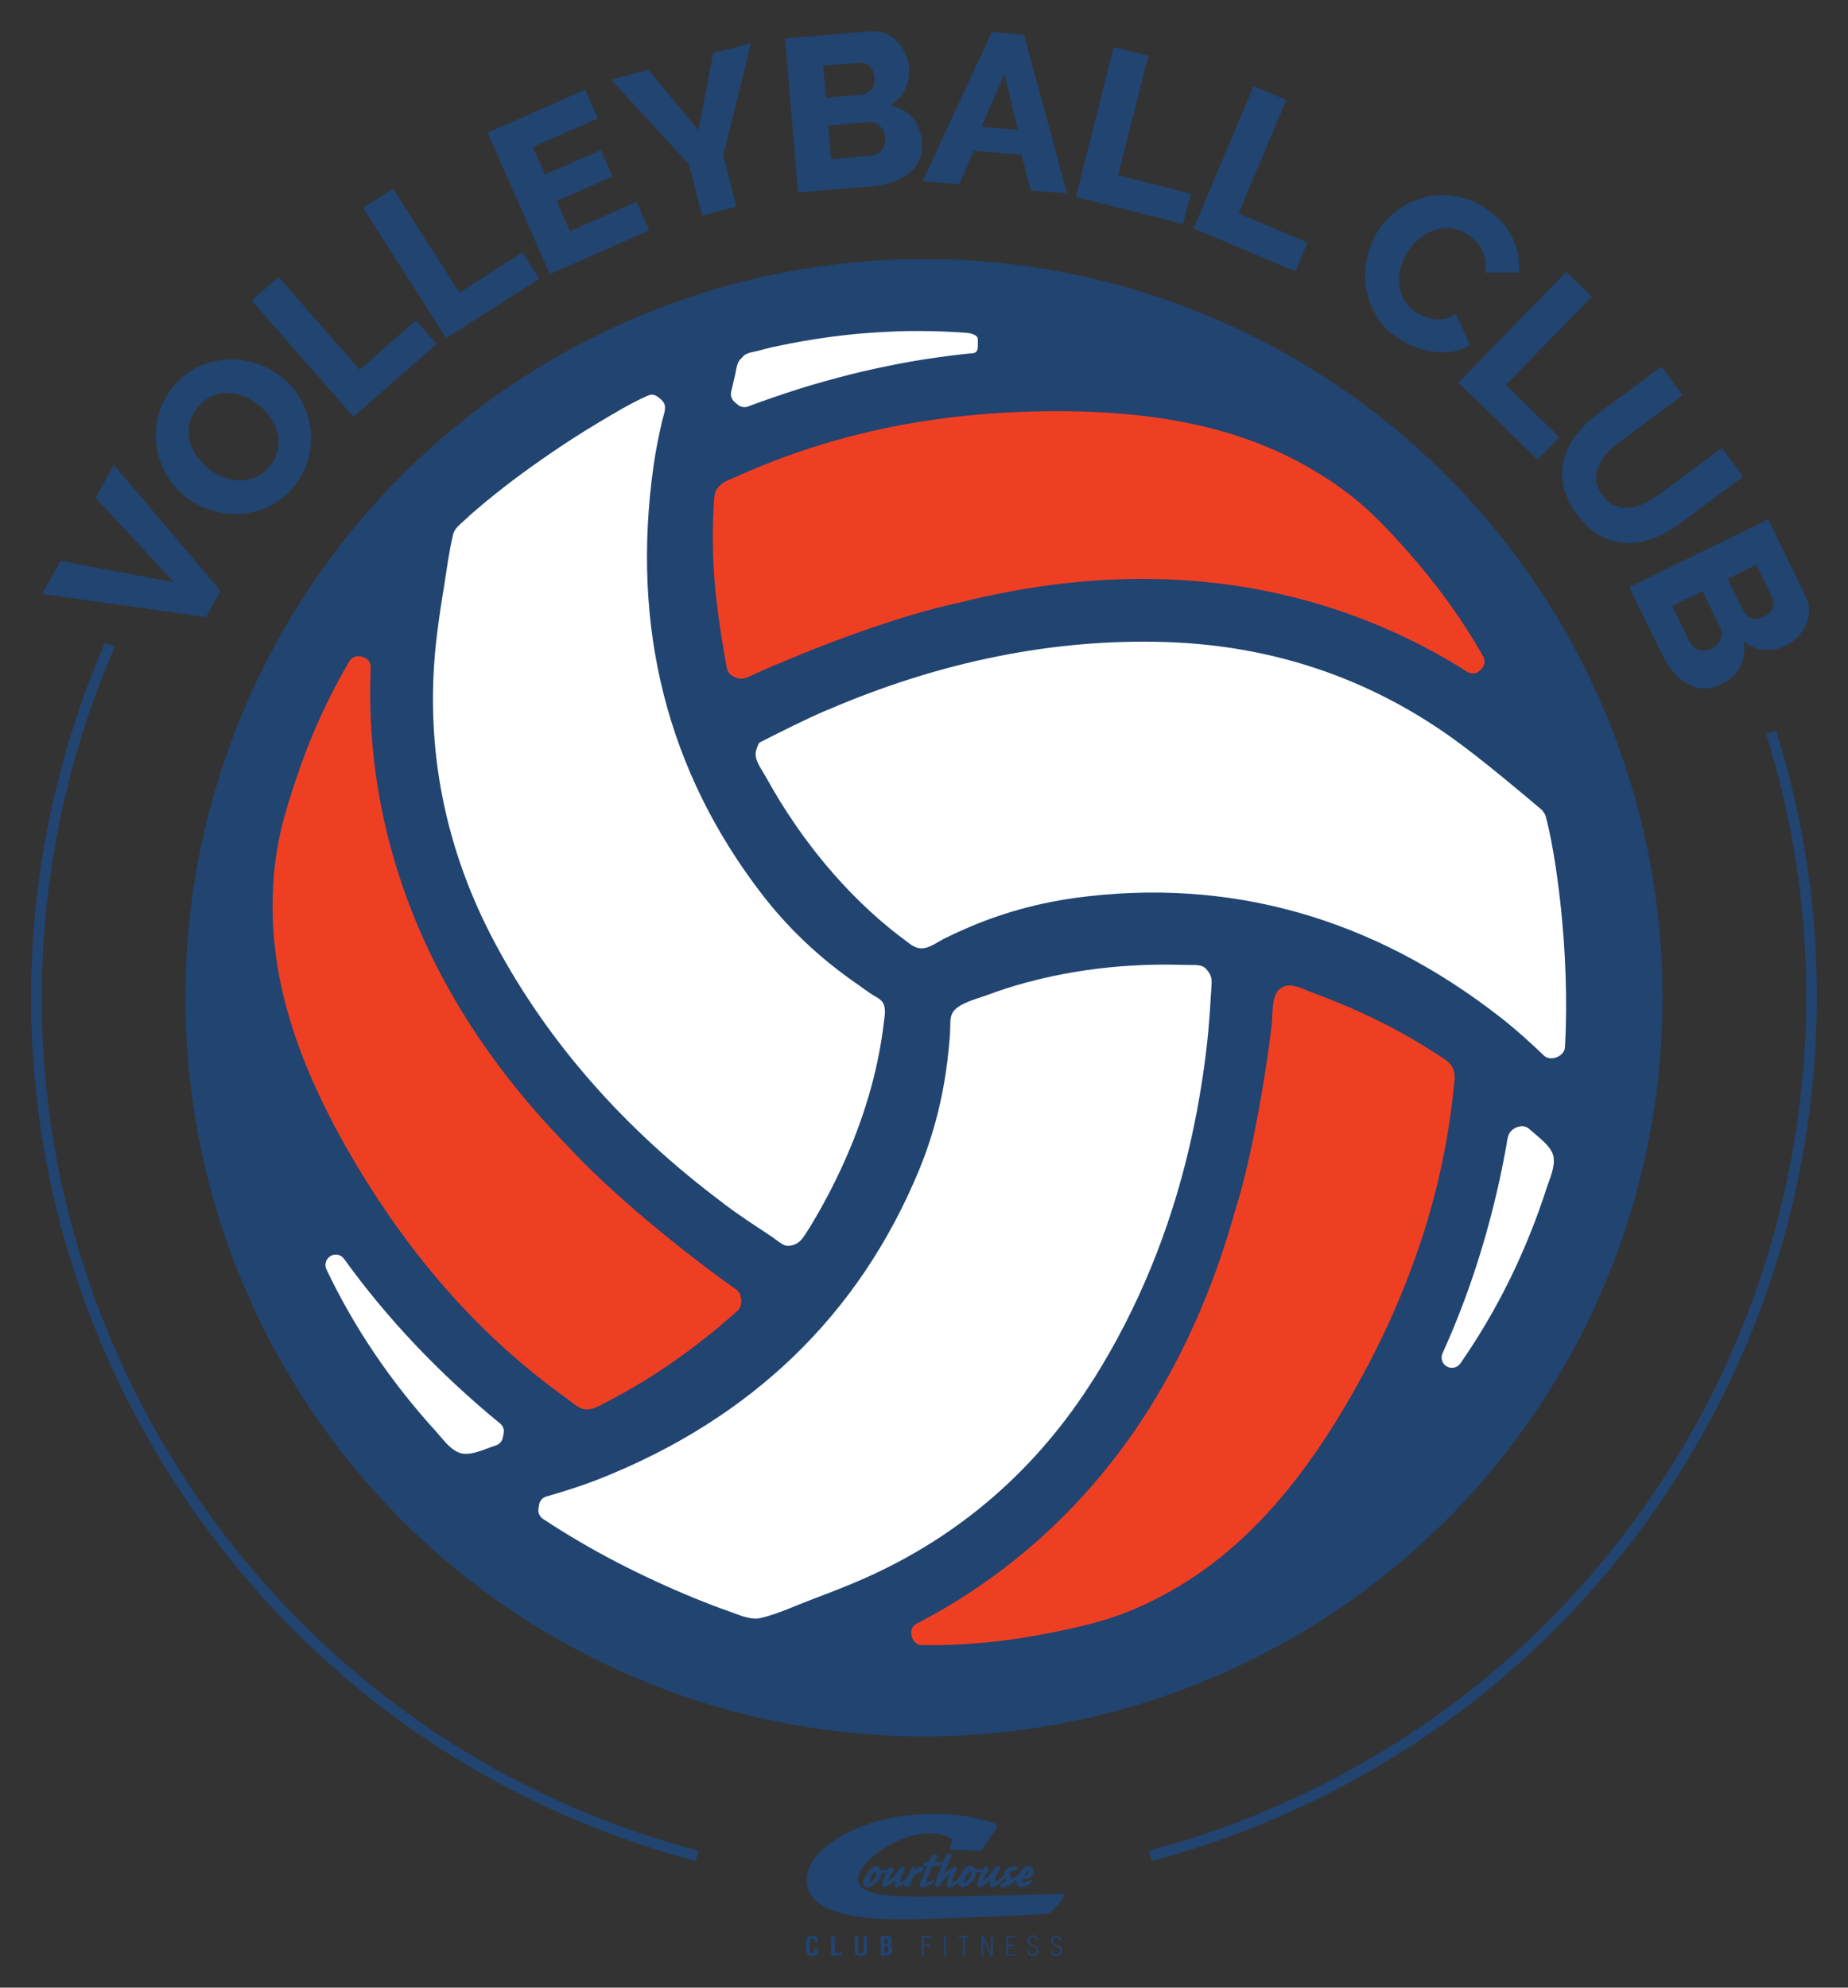 <?xml version="1.0" encoding="UTF-8"?><svg id="Layer_1" xmlns="http://www.w3.org/2000/svg" viewBox="0 0 173.87 186.98"><rect x="0" y="0" width="173.87" height="186.98" fill="#333333" stroke="none"/><defs><style>.cls-1{fill:#fff;}.cls-2{fill:#ef3f23;}.cls-3{fill:#214471;}</style></defs><g id="Courthouse_Logo-3"><path class="cls-3" d="m5.69,52.76l10.68,2.02-7.38-7.96,1.72-3.1,10.04,11.87-1.37,2.47-15.41-2.19,1.73-3.11Z"/><path class="cls-3" d="m27.69,45.74c-.68.84-1.46,1.47-2.35,1.89-.89.42-1.8.66-2.73.72s-1.85-.06-2.76-.35c-.91-.29-1.73-.73-2.46-1.32-.74-.6-1.34-1.32-1.81-2.16-.46-.84-.75-1.72-.87-2.65-.12-.93-.05-1.86.19-2.81s.7-1.82,1.36-2.64c.68-.84,1.46-1.47,2.35-1.89.89-.42,1.8-.66,2.73-.71.94-.05,1.86.07,2.76.36.9.29,1.71.73,2.42,1.3.74.6,1.35,1.32,1.81,2.16.46.84.75,1.72.88,2.64s.06,1.86-.18,2.81-.69,1.83-1.35,2.65Zm-8.11-1.69c.43.35.91.63,1.42.83.51.2,1.03.31,1.55.32.52,0,1.03-.1,1.52-.31.49-.22.93-.56,1.32-1.04.4-.5.65-1.02.75-1.55.1-.53.08-1.05-.04-1.56-.13-.5-.34-.98-.65-1.44-.31-.45-.68-.85-1.1-1.19-.43-.35-.91-.63-1.42-.83-.51-.2-1.03-.3-1.55-.3-.52,0-1.02.11-1.5.33-.48.21-.92.56-1.3,1.04-.4.5-.66,1.01-.76,1.53-.1.53-.09,1.04.03,1.55s.33.99.64,1.44c.31.45.68.85,1.1,1.19Z"/><path class="cls-3" d="m33.25,39.21l-9.57-10.94,2.53-2.21,7.63,8.72,5.3-4.64,1.94,2.22-7.83,6.85Z"/><path class="cls-3" d="m41.97,31.81l-7.81-12.26,2.83-1.8,6.23,9.77,5.94-3.78,1.58,2.49-8.77,5.59Z"/><path class="cls-3" d="m59.89,18.98l1.19,2.7-9.35,4.11-5.85-13.31,9.18-4.04,1.19,2.7-6.11,2.69,1.14,2.59,5.25-2.31,1.1,2.49-5.25,2.31,1.25,2.83,6.28-2.76Z"/><path class="cls-3" d="m61,6.57l4.71,5.67,1.4-7.26,3.55-.92-2.61,10.58,1.24,4.8-3.23.84-1.25-4.84-7.33-7.96,3.53-.91Z"/><path class="cls-3" d="m86.75,13.37c.05.63-.03,1.18-.25,1.67-.22.49-.54.9-.96,1.24-.42.34-.93.62-1.51.83-.58.21-1.21.34-1.88.4l-7.06.6-1.23-14.49,8.06-.68c.5-.04.97.03,1.39.21.43.18.8.44,1.11.76.31.32.57.7.76,1.13.19.43.31.88.35,1.34.06.69-.06,1.36-.35,2-.3.64-.78,1.15-1.44,1.52.85.17,1.54.55,2.08,1.14s.85,1.37.93,2.35Zm-9.3-7.18l.26,3,3.28-.28c.37-.03.68-.18.95-.45.26-.27.38-.66.33-1.18-.04-.48-.2-.83-.47-1.07-.27-.24-.59-.34-.94-.31l-3.41.29Zm5.84,6.8c-.04-.45-.2-.82-.49-1.11s-.62-.42-1.02-.39l-3.86.33.27,3.16,3.71-.32c.43-.04.78-.21,1.04-.52.26-.31.37-.7.33-1.16Z"/><path class="cls-3" d="m93.33,3.01l3.02.26,4.05,14.93-3.43-.29-.85-3.34-4.51-.38-1.38,3.15-3.43-.29,6.52-14.04Zm2.44,9.21l-1.26-5.27-2.17,4.97,3.43.29Z"/><path class="cls-3" d="m101.22,18.53l3.56-14.1,3.26.82-2.84,11.24,6.83,1.72-.72,2.86-10.08-2.54Z"/><path class="cls-3" d="m112.3,21.5l5.64-13.4,3.09,1.3-4.5,10.68,6.49,2.73-1.14,2.72-9.59-4.04Z"/><path class="cls-3" d="m129.83,21.46c.5-.71,1.13-1.33,1.9-1.86.77-.52,1.6-.88,2.51-1.08.91-.2,1.85-.21,2.83-.04.98.17,1.94.58,2.88,1.24,1.12.78,1.92,1.7,2.41,2.76.48,1.06.66,2.11.52,3.17h-3.15c.08-.41.1-.79.03-1.14-.06-.35-.17-.68-.33-.98s-.34-.57-.57-.8c-.22-.23-.46-.43-.7-.6-.53-.37-1.06-.58-1.6-.64-.54-.06-1.06-.01-1.55.14-.49.16-.95.4-1.37.74-.42.34-.78.73-1.09,1.16-.33.47-.57.97-.73,1.51s-.22,1.07-.18,1.6c.04.53.18,1.02.43,1.49.25.46.61.87,1.09,1.2.25.17.52.32.83.44.31.12.62.2.96.24.33.04.67.03,1.01-.04.35-.07.69-.21,1.02-.42l1.32,2.9c-.48.31-1.02.52-1.62.62s-1.2.11-1.83.02c-.62-.09-1.23-.25-1.83-.49s-1.15-.53-1.64-.87c-.86-.6-1.53-1.33-2-2.19-.47-.86-.77-1.76-.88-2.71-.11-.95-.05-1.89.18-2.82.23-.94.61-1.79,1.15-2.55Z"/><path class="cls-3" d="m137.22,35.98l10.15-10.41,2.4,2.34-8.09,8.3,5.04,4.92-2.06,2.11-7.45-7.26Z"/><path class="cls-3" d="m150.79,46.61c.34.46.72.78,1.15.95s.87.24,1.34.21c.46-.04.93-.17,1.4-.39.47-.22.92-.49,1.35-.81l5.97-4.43,2,2.7-5.97,4.43c-.81.6-1.64,1.06-2.5,1.38-.85.32-1.7.46-2.54.43-.84-.03-1.65-.26-2.44-.69-.79-.43-1.51-1.09-2.18-1.99-.69-.93-1.12-1.85-1.29-2.74s-.14-1.74.09-2.55.62-1.56,1.18-2.28c.56-.71,1.22-1.35,1.99-1.92l5.97-4.43,2,2.7-5.97,4.43c-.45.33-.85.69-1.19,1.08-.34.39-.6.8-.77,1.23-.17.43-.23.88-.19,1.33.05.45.24.91.58,1.37Z"/><path class="cls-3" d="m161.9,64.4c-.57.27-1.11.4-1.64.37-.53-.03-1.03-.18-1.51-.45-.47-.27-.91-.64-1.32-1.11-.4-.47-.75-1.01-1.04-1.61l-3.1-6.37,13.07-6.37,3.54,7.27c.22.45.32.91.31,1.38-.02.46-.12.9-.31,1.31s-.45.78-.78,1.12c-.33.33-.71.6-1.12.81-.63.3-1.29.44-2,.39-.71-.04-1.35-.31-1.94-.8.14.86.04,1.64-.31,2.35-.35.71-.97,1.28-1.85,1.71Zm-.89-3.37c.41-.2.69-.48.86-.85.17-.37.17-.73,0-1.09l-1.69-3.48-2.85,1.39,1.63,3.35c.19.39.48.66.86.79.38.13.78.1,1.2-.11Zm4.24-7.9l-2.71,1.32,1.44,2.96c.16.33.42.57.76.72.35.15.75.11,1.22-.12.43-.21.71-.48.83-.82.12-.34.11-.67-.05-.99l-1.5-3.07Z"/><circle class="cls-3" cx="86.93" cy="93.86" r="69.49"/><path class="cls-2" d="m54.71,132.49c.06.02.13.05.19.06.83.2,1.74-.45,2.47-.82.79-.41,1.57-.84,2.34-1.29,2.05-1.21,4.03-2.56,5.92-4.01,1.3-.99,2.55-2.04,3.77-3.13.5-.45.45-1.58-.1-1.97-5.02-3.53-11.96-9.21-15.87-13.5l-.02-.02c-16.13-16.49-19.03-33.45-18.53-45.02.02-.44-.26-.83-.68-.96l-.2-.06c-.43-.13-.9.05-1.13.43-2.05,3.49-3.7,7.13-5.02,11.11-.56,1.68-1.05,3.21-1.43,4.85-.5,2.17-.75,4.34-.77,6.81-.07,7.66,2.44,15.47,7.87,24.59,2.78,4.65,5.98,9.06,9.66,13.04,1.77,1.91,3.64,3.72,5.62,5.41.98.84,1.99,1.66,3.02,2.44.52.39,1.04.78,1.56,1.15.4.29.84.7,1.32.89Z"/><path class="cls-1" d="m102.94,129.67c4.12-6.57,7.14-13.92,8.98-21.85.66-2.86,1.19-5.86,1.56-8.91.16-1.29.27-2.59.36-3.89.05-.68.09-1.36.13-2.04.05-.85.09-1.17-.49-1.83-.39-.44-1.04-.36-1.57-.37-.73-.01-1.45-.04-2.18-.04-1.45,0-2.91.06-4.36.17-2.9.24-5.78.71-8.59,1.46-.11.03-.22.06-.34.09-1.22.33-2.42.72-3.6,1.16-.93.35-2.61.73-3.18,1.59-.31.47-.24,1.05-.26,1.58-.02.65-.08,1.3-.15,1.95-.13,1.34-.32,2.67-.58,4-.5,2.53-1.24,5.02-2.23,7.4-5.61,13.53-15.69,23.27-29.96,28.95-1.74.69-3.51,1.24-5.08,1.69-.36.1-.62.4-.68.77l-.06.36c-.06.38.1.76.42.97,4.48,2.97,9.33,5.44,14.3,7.48,1.06.43,2.13.85,3.21,1.22.9.32,2.03.86,2.99.63,1.64-.39,3.3-1.18,4.89-1.78s3.31-1.26,4.93-1.98c8.97-3.99,16.22-10.31,21.53-18.78Z"/><path class="cls-1" d="m47.05,133.91c-5.72-4.69-10.65-9.89-14.68-15.49-.29-.4-.83-.52-1.26-.27s-.62.8-.4,1.26c2.6,5.47,6.07,10.6,10.32,15.26.63.69,1.23,1.6,2.13,1.97,1.02.43,2.49-.36,3.48-.66.34-.11.6-.39.67-.75l.08-.4c.07-.35-.06-.7-.34-.92Z"/><path class="cls-1" d="m68.06,113.21c.99.74,2,1.44,3.03,2.12.51.34,1.03.68,1.54,1.02.39.26.9.74,1.36.84.15.03.3,0,.44-.02.73-.15,1.02-.56,1.4-1.15.26-.4.51-.81.75-1.22.49-.82.95-1.65,1.39-2.49.87-1.66,1.65-3.36,2.34-5.09.84-2.13,1.54-4.31,2.06-6.54.23-.99.42-1.98.58-2.98.08-.49.14-.98.2-1.47.07-.56.21-1.19,0-1.74-.18-.46-.64-.65-1.03-.89-.47-.3-.93-.65-1.39-.97-.64-.44-1.26-.89-1.87-1.36-1.21-.93-2.36-1.92-3.45-2.98-1.31-1.27-2.54-2.64-3.66-4.09-8.96-11.59-12.41-25.17-10.26-40.38.18-1.28.44-2.63.81-4.24.11-.46.38-1.08.22-1.54-.09-.26-.31-.46-.53-.63-.17-.13-.36-.26-.57-.28-.2-.02-.41.06-.59.14-1.62.73-3.18,1.68-4.7,2.59s-2.94,1.83-4.37,2.81c-2.35,1.61-4.64,3.31-6.81,5.16-.44.37-.87.75-1.29,1.15-.36.34-.83.69-1,1.18-.04.11-.06.23-.08.34-.35,1.5-.55,3.06-.79,4.58-.26,1.57-.5,3.14-.69,4.71-.04.33-.08.66-.11.99-.99,9.77.9,19.2,5.62,28.01,4.97,9.29,12.2,17.51,21.47,24.42Z"/><path class="cls-1" d="m72.74,32.64c-.45.1-.89.22-1.33.34-.39.11-1,.17-1.33.4-.05.04-.1.08-.14.13-.08.09-.17.17-.25.26-.05.05-.11.11-.15.17-.24.35-.29.98-.39,1.39-.12.51-.24,1.01-.36,1.52-.08.35.04.71.31.95l.31.27c.27.23.64.29.97.17.79-.3,1.59-.59,2.39-.86s1.59-.54,2.39-.79,1.59-.49,2.4-.71,1.59-.44,2.39-.64,1.59-.39,2.39-.56,1.59-.34,2.39-.49,1.59-.29,2.39-.41,1.58-.23,2.38-.33c.4-.05.79-.09,1.19-.14.2-.02.39-.04.59-.06.18-.02.35,0,.51-.11.08-.06.14-.15.17-.25.04-.12.05-.23.04-.35,0-.01,0-.22,0-.23,0-.11,0-.23,0-.34,0-.09,0-.15-.04-.23-.04-.07-.1-.12-.16-.17-.09-.06-.19-.11-.3-.15-.37-.13-.79-.12-1.18-.15s-.82-.05-1.23-.07c-.82-.04-1.64-.06-2.46-.06s-1.65,0-2.47.04-1.66.08-2.48.14-1.66.14-2.49.24-1.66.21-2.49.34-1.67.28-2.49.44c-.49.1-.97.2-1.46.3Z"/><path class="cls-1" d="m140.81,112.21c-1.23,5.29-2.94,10.36-5.09,15.1-.2.45-.04.98.39,1.23s1,.14,1.29-.28c3.46-4.97,6.2-10.54,8.13-16.54.3-.92.8-1.93.63-2.92s-1.55-1.92-2.28-2.6c-.41-.38-1.02-.3-1.46-.01-.58.38-.58.92-.69,1.55-.27,1.5-.57,3-.92,4.48Z"/><path class="cls-2" d="m67.91,45.54s-.06.04-.09.07c-.66.52-.61,1.1-.66,1.86-.03.49-.06.99-.07,1.48-.04,1.25-.03,2.5.02,3.75.14,3.35.64,6.63,1.23,9.92.04.25.1.5.26.7.13.17.32.28.51.37.74.37,1.27,0,1.95-.31s1.34-.6,2.02-.88c1.46-.62,2.93-1.22,4.41-1.79,2.98-1.15,6-2.21,9.07-3.09,1.06-.3,2.14-.59,3.22-.82h.03c14.63-3.76,28.24-2.99,40.47,2.29,2.71,1.17,5.32,2.55,7.76,4.11.37.24.85.2,1.17-.1l.15-.14c.33-.31.41-.8.19-1.2-1.99-3.51-4.32-6.74-7.1-9.87-2.75-3.09-4.86-5.3-9-7.73-6.6-3.88-14.62-5.62-25.23-5.47-3.4.05-6.79.29-10.16.76-3.22.45-6.42,1.12-9.55,2.01s-6.08,1.97-9,3.28c-.54.24-1.14.44-1.63.79Z"/><path class="cls-1" d="m77.82,66.79c-2.14.92-4.21,1.98-6.28,3.02-.04.02-.09.05-.12.08-.03.03-.04.07-.06.11-.09.22-.19.45-.24.69-.17.79.51,1.63.88,2.3.44.79.89,1.57,1.36,2.34.95,1.53,1.97,3.02,3.07,4.45.13.17.27.34.4.51,2.04,2.58,4.34,4.97,6.89,7.05.44.36.88.7,1.34,1.04.52.38.96.84,1.66.83.76,0,1.54-.63,2.21-.96.8-.39,1.62-.76,2.44-1.11,1.65-.69,3.35-1.27,5.08-1.73.16-.04.31-.08.47-.12,1.39-.35,2.8-.62,4.22-.82,14.51-1.97,28.01,1.83,40.1,11.29,1.47,1.15,2.84,2.41,4.02,3.54.63.6,1.93.08,1.98-.78.52-9.13-.93-18.69-1.85-21.86l-.28-.43c-1.62-1.38-5.67-4.79-8.33-6.7-7.97-5.74-17.08-8.81-27.07-9.13-10.53-.34-21.26,1.82-31.88,6.4Z"/><path class="cls-2" d="m120.34,93.08c-.74.73-.58,2.39-.69,3.33-.17,1.41-.36,2.81-.58,4.21-.43,2.77-.93,5.54-1.55,8.27-.03.15-.07.31-.1.46-.43,1.88-.88,3.53-1.33,4.92v.03c-4.14,14.53-11.67,25.9-22.38,33.8-2.38,1.75-4.88,3.31-7.46,4.63-.39.2-.6.63-.5,1.06l.05.2c.1.44.49.76.94.77,4.03.05,8-.33,12.1-1.16,4.06-.82,7.03-1.53,11.21-3.87,6.68-3.75,12.22-9.8,17.43-19.04,3.69-6.54,6.35-13.25,7.9-19.93.47-2.02.84-4.05,1.12-6.1.14-1.02.25-2.05.35-3.07.14-1.5-.84-1.88-1.91-2.58-.73-.48-1.48-.93-2.24-1.37-2.03-1.17-4.14-2.2-6.3-3.11-.97-.41-1.95-.8-2.95-1.16-.85-.31-2.03-1.02-2.9-.44-.06.04-.12.09-.18.14Z"/><path class="cls-3" d="m65.45,175.06c-21.14-5.58-39.04-19.01-50.39-37.81C3.69,118.42.15,96.27,5.11,74.89c1.14-4.93,2.75-9.79,4.77-14.44l.92.4c-2,4.6-3.59,9.4-4.71,14.27-4.9,21.13-1.41,43.01,9.83,61.62,11.22,18.57,28.9,31.84,49.79,37.36l-.26.97Zm73.37-15.15c14.99-11.76,25.62-28.48,29.93-47.07,3.4-14.66,2.83-29.91-1.64-44.1l-.95.3c4.42,14.02,4.98,29.08,1.62,43.57-4.26,18.37-14.76,34.89-29.57,46.51-8.81,6.91-19.22,12.09-30.1,14.98l.26.97c11.01-2.92,21.55-8.16,30.46-15.16Zm-52.24,16.29s-.04,0-.06-.02c-.04-.02-.07-.03-.1-.03-.04,0-.15.04-.31.21-.2.22-.33.55-.41.77-.03.08-.06.15-.08.19-.07.14-.16.22-.26.22-.09,0-.17-.04-.24-.13-.06-.08-.07-.15-.02-.26h0c-.16.15-.24.2-.35.26-.19.1-.3.14-.37.14s-.12-.03-.16-.08c-.07-.09-.07-.24-.02-.44.02-.08.04-.14.06-.19-.1.1-.45.41-.77.6-.11.06-.2.09-.29.09-.05,0-.09-.02-.13-.06-.06-.07-.1-.19-.09-.3,0-.09.04-.23.21-.6.06-.15.14-.3.23-.46-.11.04-.21.07-.29.09-.06.02-.13.02-.18.02-.02,0-.03,0-.05,0,0,0,0,0,0,0,0,.04,0,.09,0,.13-.04.4-.53.9-.87,1.08-.14.08-.31.11-.39.12,0,0-.02,0-.03,0-.1,0-.19-.05-.27-.13-.1-.11-.14-.25-.13-.41.02-.22.21-.6.48-.96.11-.14.25-.28.35-.36.11-.09.28-.16.39-.16.12,0,.23.1.32.2,0,0,0,0,.01.02.02.03.08.11.13.13.1.05.16.05.32.05.13,0,.26-.05.37-.1l.02-.04c.07-.11.14-.16.22-.16.07,0,.13.03.19.09.05.06.08.13.08.19,0,.1-.15.26-.15.27-.01.02-.04.06-.06.1-.03.04-.05.07-.07.11,0,.01-.01.02-.02.04-.05.07-.11.17-.18.35-.05.13-.04.16-.03.17,0,0,0,0,.02,0,.02,0,.12-.05.45-.38.22-.23.42-.52.55-.69.03-.04.05-.07.07-.1.09-.12.17-.18.25-.18s.15.05.2.12c.04.07.04.15,0,.22-.02.03-.03.06-.06.11-.02.03-.04.06-.06.1-.12.21-.26.55-.3.75h0c-.01.07-.03.17-.01.19,0,0,0,0,0,0,.07,0,.19,0,.64-.43h0c.06-.15.12-.28.17-.39.05-.1.1-.2.14-.29.13-.28.18-.39.25-.39.04,0,.08.01.11.04.03.04.05.1.04.17,0,.02-.02.07-.08.19.02-.02.05-.05.08-.08.21-.2.44-.32.64-.32.07,0,.14.03.18.09.04.05.05.1.03.16-.02.09-.09.2-.15.25-.05.06-.11.09-.15.09m-4.81.83c0,.08,0,.1.01.11,0,0,0,0,.01,0,.02,0,.12-.04.26-.17.18-.17.38-.47.4-.7,0-.02,0-.04,0-.05,0-.01-.01-.03-.03-.04-.04-.02-.09-.05-.11-.06h0s0,0,0,0c0,0-.02,0-.05.03-.09.08-.18.2-.28.35-.13.21-.2.42-.21.53m6.07-.17s-.05,0-.08.03c-.08.05-.36.2-.54.2-.04,0-.06,0-.07-.02-.02-.03-.02-.09,0-.18.03-.15.45-1.09.53-1.24.02-.04.04-.05.09-.06.47-.06.73-.14.83-.18.05-.03.12-.1.11-.17,0-.02-.03-.06-.1-.06-.09,0-.24,0-.4,0-.1,0-.2,0-.29,0h-.02s.01-.02.02-.04c.04-.07.1-.18.19-.35.07-.14.08-.22.01-.28-.04-.05-.14-.05-.22-.05s-.19.05-.26.16c-.03.06-.1.2-.16.32-.04.09-.08.17-.1.2-.01.03-.02.03-.05.04,0,0-.02,0-.02,0h-.02c-.11.01-.19.02-.25.03-.08.02-.12.05-.17.11-.06.06-.07.16-.02.21.03.03.06.05.14.06.04,0,.09,0,.13,0,.03,0,.05,0,.07,0h0s0,0,0,.02c-.01.03-.1.25-.21.5-.15.36-.34.8-.38.89-.05.11-.07.18-.08.24,0,.08.02.15.07.21.06.07.17.11.26.11.08,0,.15-.01.23-.04.4-.13.63-.3.76-.42.06-.06.09-.14.07-.19-.01-.03-.04-.05-.07-.05m8.37-.07s-.05.09-.05.16c0,.04,0,.08.03.1.03.03.08.05.14.05.18,0,.4-.11.55-.21h.02s.09-.07.12-.07c.02,0,.04,0,.04.02.01.01.02.03.02.06,0,.07-.04.15-.09.21-.21.25-.62.45-.93.45-.13,0-.25-.05-.33-.14-.06-.07-.14-.2-.12-.4,0-.05.02-.11.04-.18-.19.16-.39.31-.5.37-.02.01-.05.04-.07.07-.03.03-.06.07-.1.09-.12.08-.41.2-.64.2-.11,0-.2-.03-.24-.09-.02-.03-.03-.07-.02-.1.04-.12.15-.21.23-.25.06-.03.15-.06.24-.08.07-.02.09-.04.09-.05,0-.05,0-.11-.04-.19-.02-.04-.03-.08-.05-.11-.45.44-.7.67-.85.76-.12.06-.28.1-.37.1-.07,0-.12-.03-.16-.08-.07-.09-.07-.24-.02-.44.02-.08.04-.14.06-.19-.1.1-.45.41-.77.6-.11.06-.2.09-.29.09-.05,0-.09-.02-.13-.06-.06-.07-.1-.19-.09-.3,0-.09.04-.23.21-.6.06-.14.14-.29.22-.45-.12.03-.24.05-.32.06h0s-.12-.01-.23-.03c0,.01,0,.03,0,.04,0,.01,0,.02,0,.03,0,.04,0,.09,0,.13-.04.4-.53.9-.87,1.08-.14.08-.26.12-.42.12-.13,0-.34-.17-.39-.4-.26.22-.59.43-.82.43-.08,0-.14-.03-.18-.08-.08-.11-.08-.31.01-.63.07-.27.12-.42.19-.57,0,0,0,0-.02.01-.32.23-.58.6-.66.72h0c-.06.09-.1.16-.14.23-.02.03-.03.06-.05.08-.04.08-.14.18-.29.18-.04,0-.08,0-.13-.03-.13-.05-.11-.18-.06-.39.03-.12.31-.87.53-1.4.11-.26.23-.53.32-.75.07-.17.13-.3.16-.38.03-.08.11-.17.28-.17.02,0,.04,0,.06,0,.09.01.16.05.19.11.02.03.03.07,0,.13-.05.11-.65,1.39-.77,1.7.14-.14.4-.36.57-.48.2-.14.36-.24.55-.24.07,0,.13.03.15.07.02.03.04.1-.01.19,0,.02-.02.05-.04.09-.09.18-.27.56-.37.83-.05.15-.05.27-.03.3,0,0,0,0,0,0,.12,0,.33-.12.59-.33.08-.22.23-.49.43-.75.11-.14.25-.28.35-.36.11-.09.28-.16.39-.16.12,0,.23.1.32.2.05.06.11.1.15.12.07.03.16.06.32.06.14,0,.26-.02.37-.05.02-.02.03-.05.04-.06.07-.11.14-.16.22-.16.07,0,.13.03.19.09.05.06.08.13.08.19,0,.1-.15.26-.15.27-.05.06-.1.14-.14.2l-.03.05c-.04.07-.1.15-.17.33-.05.13-.04.16-.03.17,0,0,0,0,.02,0,.02,0,.12-.05.45-.38.22-.23.42-.52.54-.69.03-.04.05-.07.07-.1.09-.12.17-.18.25-.18s.15.05.2.12c.04.07.04.15,0,.22-.02.03-.03.06-.06.11-.02.03-.04.06-.06.1-.12.21-.26.55-.3.75-.01.07-.01.11,0,.13,0,0,0,0,.03,0,.08,0,.34-.12.81-.56-.02-.08-.01-.17-.01-.21.01-.13.14-.3.34-.45.14-.1.37-.2.58-.2.14,0,.26.04.32.11.04.04.05.09.05.14,0,.08-.1.17-.23.17-.37,0-.55.17-.55.23,0,.06.03.14.06.21.04.09.11.24.14.36.15-.04.31-.15.61-.39.02-.02.04-.04.07-.06.07-.12.14-.23.22-.32.1-.13.41-.42.64-.46.02,0,.05,0,.07,0,.13,0,.25.06.34.16.09.1.15.24.14.35-.01.16-.1.32-.24.47-.18.17-.39.25-.61.25-.07,0-.13-.03-.17-.04,0,0-.01,0-.01,0,0,0,0,0,0,.01m.5-.75c-.07,0-.26.23-.34.39,0,.01,0,.02,0,.02,0,0,.01,0,.03,0,.13,0,.38-.21.39-.34,0-.02,0-.04-.01-.05-.01-.01-.03-.02-.06-.02m-6.01.98c0,.08,0,.1.01.11,0,0,0,0,.01,0,.02,0,.12-.04.26-.17.18-.17.38-.47.4-.7,0-.02,0-.04,0-.05,0-.01-.01-.03-.03-.04-.04-.02-.09-.05-.11-.06h0s0,0,0,0c0,0-.02,0-.05.03-.09.08-.18.2-.28.35-.13.21-.2.42-.21.53m8.7,5.98c.27.11.47.2.47.53,0,.32-.21.52-.53.52s-.52-.24-.51-.57h.16c0,.23.09.42.35.42.22,0,.37-.14.37-.37,0-.28-.2-.32-.41-.41-.25-.1-.43-.21-.43-.51s.18-.51.48-.51.48.2.47.49h-.16c0-.2-.11-.35-.32-.35s-.32.16-.32.36c0,.18.06.25.22.33l.14.06Zm-2.19,0c.27.11.47.2.47.53,0,.32-.21.52-.53.52s-.52-.24-.51-.57h.16c0,.23.09.42.35.42.22,0,.37-.14.37-.37,0-.28-.2-.32-.41-.41-.25-.1-.43-.21-.43-.51s.18-.51.48-.51.48.2.47.49h-.16c0-.2-.11-.35-.32-.35s-.32.16-.32.36c0,.18.06.25.22.33l.14.06Zm-2.55,1.01v-1.85h.84v.14h-.68v.67h.62v.14h-.62v.75h.69v.14h-.85Zm-1.45-.26h0v-1.59h.16v1.85h-.19l-.69-1.58h0v1.58h-.16v-1.85h.2l.68,1.59Zm-3.05-1.45v-.14h1v.14h-.42v1.71h-.16v-1.71h-.42Zm-1.2,1.71h-.16v-1.85h.16v1.85Zm-2.24,0v-1.85h.85v.14h-.69v.67h.62v.14h-.62v.9h-.16Zm-3.88,0v-1.85h.56c.15,0,.29,0,.39.14.08.1.09.21.09.33,0,.16-.03.32-.22.39h0c.19.03.27.19.27.43,0,.08,0,.15-.02.23-.07.23-.21.33-.45.33h-.61Zm.41-1.1c.08,0,.19,0,.25-.06.03-.05.04-.11.04-.2,0-.14-.03-.21-.19-.21h-.16v.48h.06Zm0,.83c.07,0,.15,0,.21-.02.09-.04.11-.16.11-.26,0-.2-.04-.28-.25-.28h-.13v.56h.07Zm-2.05-1.58h.35v1.29c0,.41-.13.6-.58.6s-.59-.19-.59-.6v-1.29h.35v1.26c0,.18.01.36.25.36s.24-.18.24-.36v-1.26Zm-3.02,1.85v-1.85h.35v1.58h.64v.27h-.99Zm-1.24-.66s0,.07,0,.11c-.02.34-.13.6-.52.6-.57,0-.6-.36-.6-.85v-.26c.01-.47.05-.82.6-.82.31,0,.48.16.51.48,0,.05,0,.09,0,.14h-.34c-.01-.12,0-.34-.17-.34-.27,0-.25.32-.25.47v.51c0,.15.01.4.25.4.19,0,.17-.31.18-.42h.35Zm21.4-3.25c.38-.03.54-.16.69-.33.43-.49.78-.91.94-1.12.23-.31.03-.46-.27-.45-3.53.11-13.31.33-14.87.22-1.14-.08-2-.09-2.78-.33-.94-.3-1.77-.89-1.1-2.07.43-.74,1.07-1.3,1.76-1.8,1.03-.75,2.15-1.29,3.4-1.56,1.11-.24,2.2-.23,3.25.25.06.03.21.13.25.17-.09.25-.14.38-.26.68-.06.17.06.3.19.31.85.03,1.64.04,2.48.07.2,0,.34-.1.4-.19.44-.66.84-1.23,1.31-1.92.12-.17.05-.37-.14-.44-.48-.19-1.34-.47-3.14-.75-.97-.15-2.37-.21-3.48-.16-1.09.05-2.78.24-4.13.6-1.3.32-3.01,1.02-4.13,1.74-1,.64-1.93,1.39-2.49,2.49-.29.49-1.44,3.49,3.14,4.58,2.49.6,5.56.55,8.45.45,4.43-.15,7.88-.28,10.55-.46"/></g></svg>